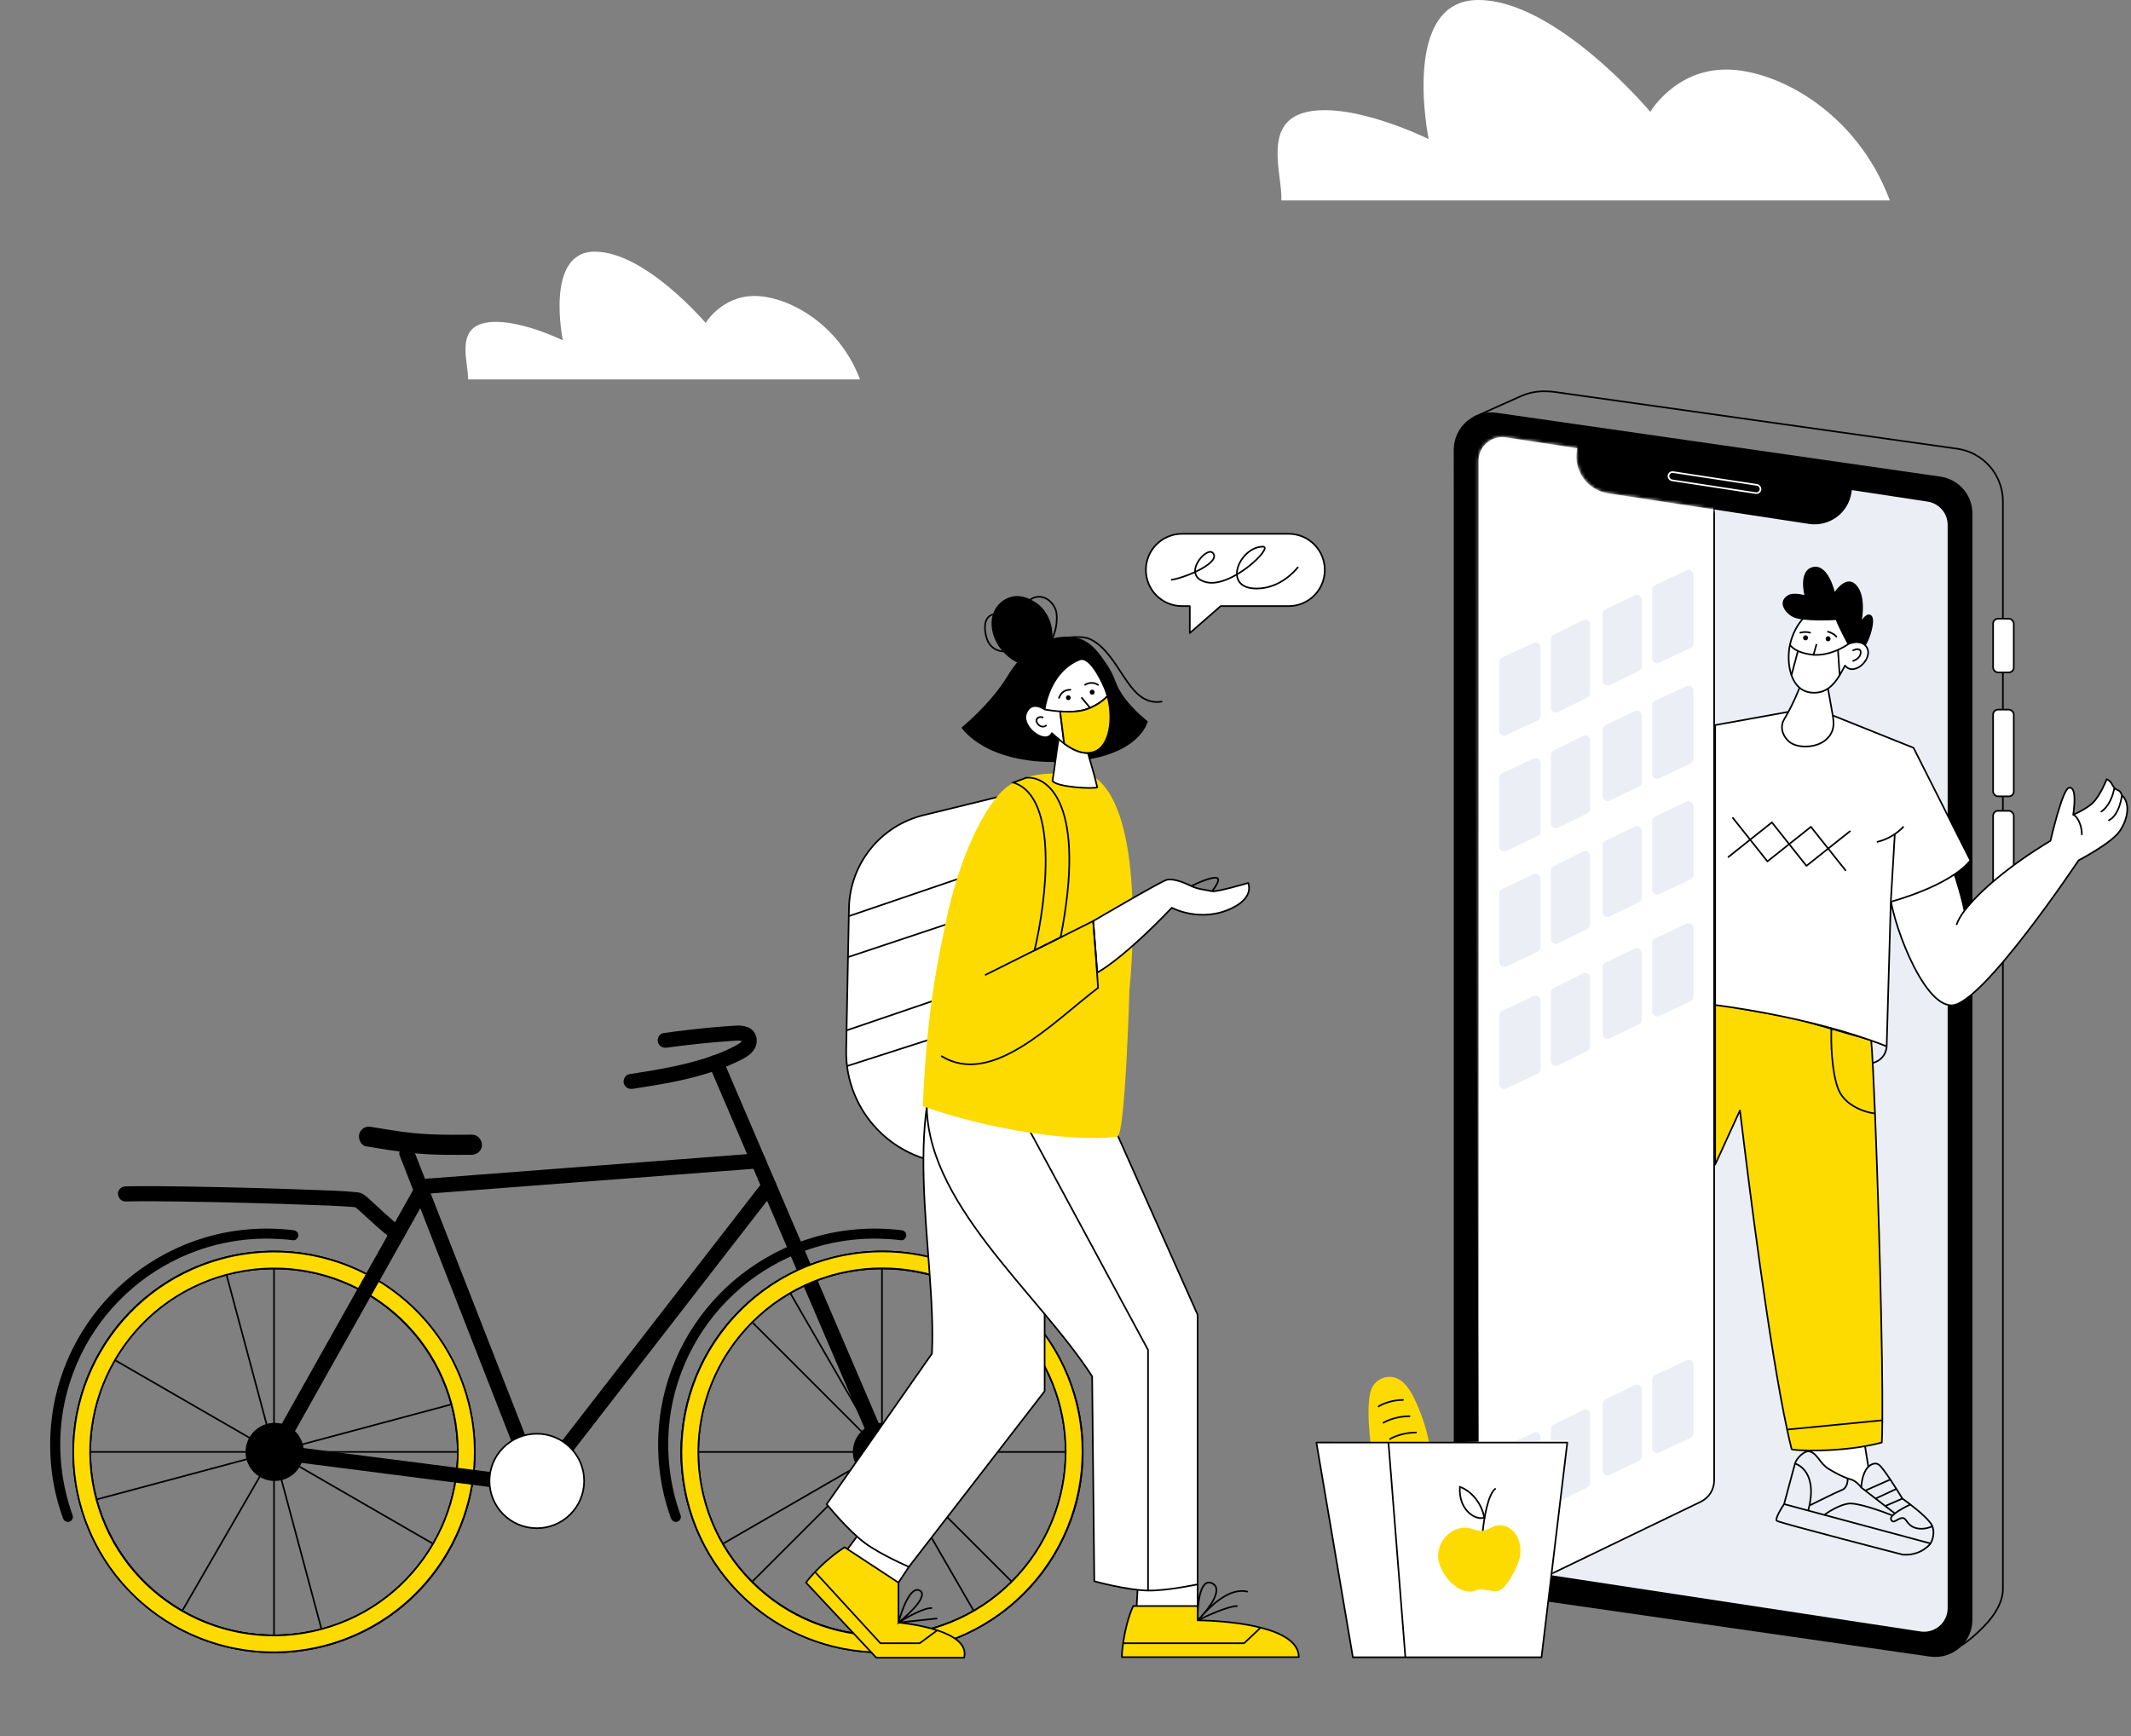 <svg width="654" height="533" viewBox="0 0 654 533" fill="none" xmlns="http://www.w3.org/2000/svg">
<rect x="0" y="0" width="654" height="533" fill="#808080" stroke="none"/>
<path d="M465.189 489.235L588.848 507.309C592.146 507.759 596.145 508.19 600.001 506.221C603.223 504.575 606.346 501.808 608.877 499.221C612.333 495.689 614.686 491.597 614.686 487.81V153.88C614.686 145.722 608.647 138.823 600.55 137.719L480.001 120.72C476.577 120.254 472.001 119.219 466.501 121.72L452.696 127.904C449.225 130.481 446.812 133.984 446.501 137.719L447.433 464.91C447.433 473.068 457.092 488.131 465.189 489.235Z" stroke="black" stroke-width="0.5" stroke-linecap="round" stroke-linejoin="round"/>
<path d="M575.986 259.309C579.119 258.576 582.004 256.909 584.207 254.572C584.889 253.844 583.798 252.75 583.11 253.478C581.078 255.635 578.462 257.136 575.572 257.818C574.6 258.045 575.013 259.536 575.986 259.309Z" fill="black"/>
<path d="M446.164 138.017C446.164 131.05 452.338 125.701 459.234 126.693L595.525 146.306C601.156 147.116 605.336 151.94 605.336 157.629V497.172C605.336 504.139 599.162 509.488 592.266 508.496L455.975 488.883C450.344 488.073 446.164 483.248 446.164 477.56V138.017Z" fill="black"/>
<path fill-rule="evenodd" clip-rule="evenodd" d="M462.114 134.256C457.728 133.588 453.777 136.983 453.777 141.419V473.911C453.777 477.492 456.392 480.535 459.932 481.074L589.393 500.792C593.779 501.46 597.73 498.066 597.73 493.63V161.137C597.73 157.557 595.115 154.513 591.575 153.974L568.323 150.433L568.202 151.233C567.249 157.479 561.414 161.771 555.168 160.819L493.519 151.421C487.273 150.469 482.981 144.634 483.933 138.387L484.054 137.598L462.114 134.256Z" fill="#EBEFF5"/>
<mask id="mask0" style="mask-type:alpha" maskUnits="userSpaceOnUse" x="453" y="134" width="145" height="367">
<path fill-rule="evenodd" clip-rule="evenodd" d="M462.114 134.256C457.728 133.588 453.777 136.983 453.777 141.419V473.911C453.777 477.492 456.392 480.535 459.932 481.074L589.393 500.792C593.779 501.46 597.73 498.066 597.73 493.63V161.137C597.73 157.557 595.115 154.513 591.575 153.974L568.323 150.433L568.202 151.233C567.249 157.479 561.414 161.771 555.168 160.819L493.519 151.421C487.273 150.469 482.981 144.634 483.933 138.387L484.054 137.598L462.114 134.256Z" fill="#EBEFF5"/>
</mask>
<g mask="url(#mask0)">
<path d="M526.07 115.999C526.07 110.835 520.821 107.328 516.05 109.306L456.623 133.94C453.906 135.067 452.139 137.725 452.152 140.667L453.724 482.403C453.749 487.73 459.322 491.211 464.119 488.895L521.974 460.968C524.479 459.759 526.07 457.223 526.07 454.443V115.999Z" fill="white" stroke="black" stroke-width="0.5"/>
</g>
<rect x="512.243" y="144.732" width="28.569" height="2.537" rx="1.268" transform="rotate(8.67 512.243 144.732)" stroke="white" stroke-width="0.5"/>
<path d="M603.647 264.023C596.698 269.477 588.792 273.822 580.189 276.005C579.222 276.247 579.63 277.744 580.602 277.496C589.48 275.246 597.582 270.741 604.748 265.117C605.529 264.503 604.423 263.414 603.647 264.023Z" fill="black"/>
<path d="M600.053 267.96C600.819 272.202 601.584 276.443 602.349 280.69C602.525 281.671 604.019 281.253 603.843 280.277C603.078 276.036 602.313 271.794 601.548 267.547C601.377 266.567 599.878 266.985 600.053 267.96Z" fill="black"/>
<path d="M570.5 432.221L574.5 457.221L555 456.721V438.221L570.5 432.221Z" fill="white" stroke="black" stroke-width="0.5"/>
<path d="M593.031 468.476C594.06 471.205 592.486 473.78 592.486 473.78C592.486 473.78 589.679 477.659 583.923 477.201C583.923 477.201 545.824 467.391 545.275 466.808C544.726 466.224 546.552 463.154 547.533 461.691L550.882 449.237C551.292 447.712 553.757 445.104 555.402 445.546C557.869 446.21 558.413 449.217 561.297 450.947C563.39 452.203 565.316 453.192 566.998 453.793C567.372 453.927 567.733 454.041 568.082 454.135C569.774 454.59 571.236 456.618 571.236 456.618C571.236 456.618 571.233 453.347 572.74 451.026C573.585 449.724 575.326 448.64 576.644 449.623C577.366 450.162 578.76 452.093 580.13 454.146C580.784 455.126 581.432 456.133 582 457.031C583.064 458.713 583.845 460.009 583.845 460.009C583.845 460.009 584.898 460.75 586.295 461.825C588.786 463.743 592.371 466.727 593.031 468.476Z" fill="#EBEFF5"/>
<path d="M547.533 461.691C547.533 461.691 549.789 453.303 550.882 449.237M547.533 461.691C546.552 463.154 544.726 466.224 545.275 466.808C545.824 467.391 583.923 477.201 583.923 477.201C589.679 477.659 592.486 473.78 592.486 473.78M547.533 461.691C547.533 461.691 552.043 462.904 554.933 463.681M592.486 473.78C592.486 473.78 594.06 471.205 593.031 468.476M592.486 473.78C592.486 473.78 574.219 468.868 559.867 465.008M593.031 468.476C592.117 468.957 589.756 469.721 587.618 468.928C584.945 467.937 585.217 465.829 583.711 465.969C582.204 466.109 581.108 467.995 580.354 466.429C580.187 466.084 580.395 465.655 580.83 465.195M593.031 468.476C592.371 466.727 588.786 463.743 586.295 461.825M583.845 460.009C583.845 460.009 584.898 460.75 586.295 461.825M583.845 460.009C583.845 460.009 583.064 458.713 582 457.031M583.845 460.009L578.575 462.283M571.236 456.618C571.236 456.618 571.233 453.347 572.74 451.026C573.585 449.724 575.326 448.64 576.644 449.623C577.366 450.162 578.76 452.093 580.13 454.146M571.236 456.618C571.236 456.618 569.774 454.59 568.082 454.135C567.733 454.041 567.372 453.927 566.998 453.793M571.236 456.618L572.452 457.557M550.882 449.237C551.292 447.712 553.757 445.104 555.402 445.546C557.869 446.21 558.413 449.217 561.297 450.947C563.39 452.203 565.316 453.192 566.998 453.793M550.882 449.237C550.882 449.237 557.665 451.061 555.304 462.146M554.933 463.681C556.497 464.102 558.154 464.548 559.867 465.008M554.933 463.681C555.076 463.151 555.199 462.639 555.304 462.146M586.295 461.825C584.953 462.434 582.858 463.523 581.533 464.566M580.83 465.195C577.427 463.825 569.95 461.178 567.264 461.546C564.579 461.914 561.214 464.008 559.867 465.008M580.83 465.195C581.024 464.99 581.262 464.779 581.533 464.566M581.533 464.566L578.575 462.283M572.452 457.557L580.13 454.146M572.452 457.557L575.617 459.999M580.13 454.146C580.784 455.126 581.432 456.133 582 457.031M582 457.031L575.617 459.999M575.617 459.999L578.575 462.283M566.998 453.793C567.177 454.585 566.8 456.715 565.475 457.272C562.492 458.525 558.468 460.634 555.304 462.146" stroke="black" stroke-width="0.5" stroke-linecap="round" stroke-linejoin="round"/>
<path d="M526.383 357.478L526.382 308.186L549.845 312.308L562.053 315.795L574.26 319.283C574.582 322.773 575 331.052 575.435 341.796C576.586 370.299 577.847 416.153 577.687 435.967C577.664 438.829 577.611 441.147 577.524 442.792C565.065 446.113 549.949 445.253 549.845 444.845C549.389 443.022 548.926 441.004 548.459 438.821C542.935 413.022 536.795 364.161 533.992 340.844L526.383 357.478Z" fill="#FEDB00"/>
<path d="M562.053 315.795L549.845 312.308L526.382 308.186L526.383 357.478L533.992 340.844C536.795 364.161 542.935 413.022 548.459 438.821M562.053 315.795L574.26 319.283C574.582 322.773 575 331.052 575.435 341.796M562.053 315.795C561.895 319.706 562.085 328.859 564.115 334.186C566.144 339.513 572.507 341.478 575.435 341.796M575.435 341.796C576.586 370.299 577.847 416.153 577.687 435.967M548.459 438.821C548.926 441.004 549.389 443.022 549.845 444.845C549.949 445.253 565.065 446.113 577.524 442.792C577.611 441.147 577.664 438.829 577.687 435.967M548.459 438.821L577.687 435.967" stroke="black" stroke-width="0.5" stroke-linecap="round" stroke-linejoin="round"/>
<rect x="611.678" y="189.916" width="6.342" height="16.488" rx="1.525" fill="white" stroke="black" stroke-width="0.5" stroke-linecap="round" stroke-linejoin="round"/>
<rect x="611.678" y="217.82" width="6.342" height="26.634" rx="1.525" fill="white" stroke="black" stroke-width="0.5" stroke-linecap="round" stroke-linejoin="round"/>
<rect x="611.678" y="248.889" width="6.342" height="26.634" rx="1.525" fill="white" stroke="black" stroke-width="0.5" stroke-linecap="round" stroke-linejoin="round"/>
<path d="M634.932 241.818C636.917 241.407 636.925 245.473 636.261 250.124C636.261 250.124 640.274 248.373 642.241 246.469C644.623 244.164 646.56 239.16 646.56 239.16C648.241 240.121 647.897 240.629 648.886 241.818C649.782 242.896 650.547 242.12 651.211 244.144C653.869 246.469 653.105 251.352 650.547 255.107C647.989 258.863 637.922 264.078 637.922 264.078C637.922 264.078 608.264 308.597 598.961 308.597C589.659 308.597 580 280.823 580 273.721L598.961 265.739C598.961 265.739 601.64 273.346 602.902 279.535C607.256 273.837 616.446 265.807 629.284 258.098C629.284 258.098 632.946 242.229 634.932 241.818Z" fill="white"/>
<path d="M636.261 250.124C636.925 245.473 636.917 241.407 634.932 241.818C632.946 242.229 629.284 258.098 629.284 258.098C616.446 265.807 607.256 273.837 602.902 279.535M636.261 250.124C636.261 250.124 640.274 248.373 642.241 246.469C644.623 244.164 646.56 239.16 646.56 239.16C648.241 240.121 647.897 240.629 648.886 241.818M636.261 250.124C637.368 250.345 638.919 253.114 638.919 256.104M648.886 241.818C648.886 241.818 648.221 246.802 644.899 249.127M648.886 241.818C649.782 242.896 650.547 242.12 651.211 244.144M651.211 244.144C653.869 246.469 653.105 251.352 650.547 255.107C647.989 258.863 637.922 264.078 637.922 264.078C637.922 264.078 608.264 308.597 598.961 308.597C589.659 308.597 580 280.823 580 273.721L598.961 265.739C598.961 265.739 601.64 273.346 602.902 279.535M651.211 244.144C651.211 244.144 650.547 250.124 647.224 251.785M602.902 279.535C601.68 281.133 600.934 282.548 600.5 283.721" stroke="black" stroke-width="0.5" stroke-linecap="round" stroke-linejoin="round"/>
<path d="M575.778 258.559C578.777 257.868 581.559 256.268 583.658 254.023L575.778 258.559Z" fill="white"/>
<path d="M526.382 222.575L549.211 218.453C549.211 218.453 544.455 226.063 552.382 227.648C561.748 229.522 561.846 219.356 561.846 219.356L587.26 229.551L604.7 264.112C598.358 272.039 580.285 276.795 580.285 276.795L579.016 321.186C555.87 311.99 526.382 308.503 526.382 308.503V222.575Z" fill="white"/>
<path d="M579.016 321.186C555.87 311.99 526.382 308.503 526.382 308.503V222.575L549.211 218.453C549.211 218.453 544.455 226.063 552.382 227.648C561.748 229.522 561.846 219.356 561.846 219.356L587.26 229.551L604.7 264.112C598.358 272.039 580.285 276.795 580.285 276.795M579.016 321.186L580.285 276.795M579.016 321.186C579.016 321.186 579.016 324.991 574.894 326.259M580.285 276.795L581.5 256.221" stroke="black" stroke-width="0.5" stroke-linecap="round" stroke-linejoin="round"/>
<path d="M576 258.458C579.133 257.725 582.018 256.058 584.221 253.721" stroke="black" stroke-width="0.5"/>
<path d="M560.655 210.498C560.438 210.312 560.128 210.297 559.843 210.286C558.07 210.235 556.291 210.188 554.508 210.137C552.532 210.08 552.563 210.405 551.84 212.18C550.599 215.23 549.125 218.181 547.445 221.009C547.008 221.716 546 224.343 548.567 227.175C549.885 228.631 551.979 229.131 553.944 229.147C555.748 229.157 557.584 228.806 559.156 227.918C560.728 227.031 562.015 225.565 562.48 223.827C562.92 222.186 562.625 220.452 562.325 218.78C561.881 216.277 561.431 213.775 560.986 211.272C560.934 210.988 560.872 210.684 560.655 210.498Z" fill="white" stroke="black" stroke-width="0.5"/>
<path d="M549.347 197.856C550.073 194.581 551.681 191.459 554.041 189.145C556.957 186.287 562.153 184.754 565.4 188.01C567.794 190.41 568.296 194.61 567.215 197.711C568.808 196.999 570.834 196.741 572.174 197.856C576.057 201.105 569.259 208.143 566.233 204.295C565.702 205.294 565.166 206.307 564.584 207.267C562.713 210.351 560.363 212.882 556.156 212.619C552.794 212.405 550.809 210.145 549.796 207.267C548.739 204.262 548.743 200.583 549.347 197.856Z" fill="white"/>
<path d="M567.215 197.711C568.296 194.61 567.794 190.41 565.4 188.01C562.153 184.754 556.957 186.287 554.041 189.145C551.681 191.459 550.073 194.581 549.347 197.856M567.215 197.711C568.808 196.999 570.834 196.741 572.174 197.856C576.057 201.105 569.259 208.143 566.233 204.295C565.702 205.294 565.166 206.307 564.584 207.267M567.215 197.711C566.536 198.207 565.433 198.871 564.076 199.475M568.727 199.625C569.503 199.245 571.053 198.844 571.053 200.29C571.053 201.736 569.503 202.617 568.727 202.876M549.347 197.856C549.563 198.331 550.297 199.13 551.784 199.817M549.347 197.856C548.743 200.583 548.739 204.262 549.796 207.267M564.076 199.475C561.866 200.46 558.982 201.284 556.156 200.954C554.265 200.734 552.836 200.303 551.784 199.817M564.076 199.475L564.584 207.267M564.584 207.267C562.713 210.351 560.363 212.882 556.156 212.619C552.794 212.405 550.809 210.145 549.796 207.267M551.784 199.817L549.796 207.267" stroke="black" stroke-width="0.5" stroke-linecap="round" stroke-linejoin="round"/>
<path d="M557.5 197.721L556.5 201.221" stroke="black" stroke-width="0.5"/>
<path d="M561.041 196.851C562.039 196.851 562.039 195.303 561.041 195.303C560.043 195.303 560.043 196.851 561.041 196.851Z" fill="black"/>
<path d="M554.114 196.558C555.112 196.558 555.112 195.01 554.114 195.01C553.116 195.01 553.116 196.558 554.114 196.558Z" fill="black"/>
<path d="M548.793 182.679C545.521 184.567 547.504 187.869 550.122 189.324C553.111 190.985 563.411 190.321 563.411 190.321C564.408 192.978 567.001 197.721 567.001 197.721L568.097 197.408C569.611 196.975 571.241 197.276 572.501 198.221C573.941 196.117 575.704 190.321 574.375 188.992C573.046 187.663 571.385 190.32 571.385 190.32C571.385 190.32 573.046 182.015 569.059 179.025C566.199 176.879 563.079 181.682 563.079 181.682C563.079 181.682 561.086 173.044 556.434 174.041C551.783 175.038 553.776 182.679 553.776 182.679C553.776 182.679 550.479 181.707 548.793 182.679Z" fill="black"/>
<path d="M460.112 311.676C460.112 311.084 460.454 310.546 460.989 310.295L470.621 305.769C471.633 305.294 472.795 306.032 472.795 307.15V328.211C472.795 328.802 472.454 329.34 471.919 329.592L462.286 334.117C461.275 334.592 460.112 333.854 460.112 332.736V311.676Z" fill="#EBEFF5"/>
<path d="M475.967 304.627C475.967 304.047 476.296 303.517 476.816 303.26L485.814 298.81C486.828 298.308 488.016 299.046 488.016 300.177V321.205C488.016 321.785 487.687 322.315 487.167 322.572L478.168 327.022C477.155 327.524 475.967 326.786 475.967 325.655V304.627Z" fill="#EBEFF5"/>
<path d="M491.82 296.886C491.82 296.3 492.155 295.767 492.683 295.512L501.681 291.168C502.693 290.679 503.869 291.417 503.869 292.542V313.004C503.869 313.589 503.534 314.123 503.007 314.377L494.009 318.722C492.996 319.211 491.82 318.473 491.82 317.348V296.886Z" fill="#EBEFF5"/>
<path d="M507.039 289.43C507.039 288.838 507.381 288.3 507.916 288.049L517.548 283.523C518.56 283.048 519.722 283.786 519.722 284.904V305.965C519.722 306.556 519.38 307.094 518.845 307.345L509.213 311.871C508.201 312.346 507.039 311.608 507.039 310.49V289.43Z" fill="#EBEFF5"/>
<path d="M460.112 445.693C460.112 445.102 460.454 444.564 460.989 444.313L470.621 439.787C471.633 439.312 472.795 440.05 472.795 441.168V462.228C472.795 462.82 472.454 463.358 471.919 463.609L462.286 468.135C461.275 468.61 460.112 467.872 460.112 466.754V445.693Z" fill="#EBEFF5"/>
<path d="M475.967 438.645C475.967 438.064 476.296 437.534 476.816 437.277L485.814 432.827C486.828 432.326 488.016 433.063 488.016 434.194V455.222C488.016 455.803 487.687 456.333 487.167 456.59L478.168 461.04C477.155 461.541 475.967 460.804 475.967 459.673V438.645Z" fill="#EBEFF5"/>
<path d="M491.82 430.905C491.82 430.32 492.155 429.786 492.683 429.532L501.681 425.187C502.693 424.698 503.869 425.436 503.869 426.561V447.023C503.869 447.609 503.534 448.142 503.007 448.397L494.009 452.741C492.996 453.23 491.82 452.492 491.82 451.367V430.905Z" fill="#EBEFF5"/>
<path d="M507.039 423.447C507.039 422.856 507.381 422.318 507.916 422.067L517.548 417.541C518.56 417.066 519.722 417.804 519.722 418.922V439.982C519.722 440.574 519.38 441.112 518.845 441.363L509.213 445.889C508.201 446.364 507.039 445.626 507.039 444.508V423.447Z" fill="#EBEFF5"/>
<path d="M460.112 274.256C460.112 273.665 460.454 273.127 460.989 272.875L470.621 268.35C471.633 267.874 472.795 268.612 472.795 269.73V290.791C472.795 291.382 472.454 291.92 471.919 292.172L462.286 296.697C461.275 297.172 460.112 296.434 460.112 295.317V274.256Z" fill="#EBEFF5"/>
<path d="M475.967 267.207C475.967 266.627 476.296 266.097 476.816 265.84L485.814 261.39C486.828 260.888 488.016 261.626 488.016 262.757V283.785C488.016 284.365 487.687 284.895 487.167 285.152L478.168 289.602C477.155 290.104 475.967 289.366 475.967 288.235V267.207Z" fill="#EBEFF5"/>
<path d="M491.82 259.468C491.82 258.882 492.155 258.349 492.683 258.094L501.681 253.75C502.693 253.261 503.869 253.999 503.869 255.124V275.586C503.869 276.171 503.534 276.705 503.007 276.959L494.009 281.304C492.996 281.793 491.82 281.055 491.82 279.93V259.468Z" fill="#EBEFF5"/>
<path d="M507.039 252.01C507.039 251.418 507.381 250.88 507.916 250.629L517.548 246.103C518.56 245.628 519.722 246.366 519.722 247.484V268.545C519.722 269.136 519.38 269.674 518.845 269.926L509.213 274.451C508.201 274.926 507.039 274.188 507.039 273.07V252.01Z" fill="#EBEFF5"/>
<path d="M460.112 238.748C460.112 238.157 460.454 237.619 460.989 237.367L470.621 232.842C471.633 232.366 472.795 233.105 472.795 234.222V255.283C472.795 255.874 472.454 256.412 471.919 256.664L462.286 261.189C461.275 261.665 460.112 260.926 460.112 259.809V238.748Z" fill="#EBEFF5"/>
<path d="M475.967 231.699C475.967 231.119 476.296 230.589 476.816 230.332L485.814 225.882C486.828 225.38 488.016 226.118 488.016 227.249V248.277C488.016 248.857 487.687 249.387 487.167 249.644L478.168 254.095C477.155 254.596 475.967 253.858 475.967 252.727V231.699Z" fill="#EBEFF5"/>
<path d="M491.82 223.96C491.82 223.375 492.155 222.841 492.683 222.586L501.681 218.242C502.693 217.753 503.869 218.491 503.869 219.616V240.078C503.869 240.663 503.534 241.197 503.007 241.452L494.009 245.796C492.996 246.285 491.82 245.547 491.82 244.422V223.96Z" fill="#EBEFF5"/>
<path d="M507.039 216.502C507.039 215.911 507.381 215.373 507.916 215.121L517.548 210.596C518.56 210.12 519.722 210.859 519.722 211.976V233.037C519.722 233.628 519.38 234.166 518.845 234.418L509.213 238.943C508.201 239.419 507.039 238.68 507.039 237.563V216.502Z" fill="#EBEFF5"/>
<path d="M460.112 203.234C460.112 202.643 460.454 202.105 460.989 201.854L470.621 197.328C471.633 196.853 472.795 197.591 472.795 198.709V219.77C472.795 220.361 472.454 220.899 471.919 221.15L462.286 225.676C461.275 226.151 460.112 225.413 460.112 224.295V203.234Z" fill="#EBEFF5"/>
<path d="M475.967 196.186C475.967 195.605 476.296 195.075 476.816 194.818L485.814 190.368C486.828 189.867 488.016 190.604 488.016 191.735V212.764C488.016 213.344 487.687 213.874 487.167 214.131L478.168 218.581C477.155 219.082 475.967 218.345 475.967 217.214V196.186Z" fill="#EBEFF5"/>
<path d="M491.82 188.446C491.82 187.861 492.155 187.327 492.683 187.073L501.681 182.728C502.693 182.239 503.869 182.977 503.869 184.102V204.564C503.869 205.15 503.534 205.683 503.007 205.938L494.009 210.282C492.996 210.771 491.82 210.033 491.82 208.908V188.446Z" fill="#EBEFF5"/>
<path d="M507.039 180.988C507.039 180.397 507.381 179.859 507.916 179.608L517.548 175.082C518.56 174.607 519.722 175.345 519.722 176.463V197.523C519.722 198.115 519.38 198.653 518.845 198.904L509.213 203.43C508.201 203.905 507.039 203.167 507.039 202.049V180.988Z" fill="#EBEFF5"/>
<path d="M530.452 263.047L537.122 257.744L542.425 264.413L549.095 259.109L554.399 265.779L561.069 260.475L566.373 267.145" stroke="black" stroke-width="0.5" stroke-linecap="round" stroke-linejoin="round"/>
<path d="M567.738 255.169L561.068 260.473L555.764 253.804L549.094 259.107L543.79 252.438L537.121 257.741L531.817 251.072" stroke="black" stroke-width="0.5" stroke-linecap="round" stroke-linejoin="round"/>
<path d="M420.582 442.721C420.168 438.853 419.811 434.293 420.112 430.411C420.25 428.597 420.497 426.705 421.523 425.194C422.915 423.136 425.732 422.148 428.121 422.886C430.85 423.727 432.552 426.363 433.83 428.895C436.055 433.315 437.57 437.885 438.582 442.721" fill="#FEDB00"/>
<path d="M423.082 431.721C424.082 431.054 426.982 429.721 430.582 429.721" stroke="black" stroke-width="0.5" stroke-linecap="round"/>
<path d="M424.582 436.721C425.649 436.054 428.742 434.721 432.582 434.721" stroke="black" stroke-width="0.5" stroke-linecap="round"/>
<path d="M426.582 441.721C427.649 441.054 430.742 439.721 434.582 439.721" stroke="black" stroke-width="0.5" stroke-linecap="round"/>
<path d="M481.247 442.133C455.602 442.519 429.952 442.91 404.308 443.296L415.391 507.972C433.703 508.969 454.896 508.847 473.228 508.314L481.247 442.133Z" fill="white"/>
<path d="M481 442.8C481 442.8 445.5 442.8 426.118 442.8C418 442.798 404 442.799 404 442.799L415.201 508.72H431.305H473.085L481 442.8Z" fill="white"/>
<path d="M431.305 508.72H415.201L404 442.799C404 442.799 418 442.798 426.118 442.8M431.305 508.72H473.085L481 442.8C481 442.8 445.5 442.8 426.118 442.8M431.305 508.72C431.305 508.72 428.144 468.543 426.118 442.8" stroke="black" stroke-width="0.5" stroke-linecap="round" stroke-linejoin="round"/>
<path d="M455.031 470.292C455.365 466.486 456.631 458.477 459.031 456.889" stroke="black" stroke-width="0.5"/>
<path d="M448.031 456.393C450.031 457.054 454.331 459.867 455.531 465.824C453.198 466.817 447.531 463.839 448.031 456.393Z" stroke="black" stroke-width="0.5"/>
<path d="M444.652 470.763C442.737 472.337 441.449 474.743 441.346 477.251C441.153 481.857 445.811 487.748 450.03 488.467C452.784 488.937 452.458 487.788 454.62 487.895C457.832 488.052 459.381 489.45 461.612 487.152C463.423 485.284 466.132 480.199 466.502 477.637C466.847 475.217 466.453 472.601 464.967 470.651C463.857 469.198 462.14 468.235 460.289 468.181C458.153 468.118 456.845 469.766 454.842 469.912C453.583 470.005 452.394 469.409 451.165 469.125C448.743 468.568 446.428 469.306 444.652 470.763Z" fill="#FEDB00"/>
<path d="M452.725 432.076C452.498 430.331 452.33 428.576 452.212 426.815C452.187 426.419 451.891 426.082 451.472 426.082C451.092 426.082 450.707 426.419 450.732 426.815C450.845 428.576 451.018 430.326 451.245 432.076C451.294 432.467 451.551 432.81 451.985 432.81C452.35 432.81 452.779 432.472 452.725 432.076Z" fill="black"/>
<path d="M208.899 465.204C205.478 455.744 204.332 445.584 205.55 435.599C206.484 427.931 209.018 420.114 212.753 413.275C216.52 406.385 221.365 400.432 227.366 395.308C233.151 390.37 240.189 386.312 247.376 383.794C255.508 380.946 263.842 379.813 272.443 380.328C273.831 380.41 275.209 380.539 276.587 380.709C277.418 380.812 278.135 379.926 278.135 379.164C278.135 378.242 277.423 377.722 276.587 377.619C267.428 376.497 258.021 377.28 249.182 379.957C241.303 382.342 233.95 386.204 227.464 391.256C221.112 396.204 215.684 402.337 211.515 409.217C207.253 416.252 204.307 424.11 202.934 432.22C201.247 442.185 201.794 452.5 204.652 462.201C205.034 463.489 205.452 464.766 205.911 466.033C206.195 466.815 206.964 467.346 207.815 467.114C208.579 466.893 209.188 465.991 208.899 465.204Z" fill="black"/>
<path d="M22.314 465.204C18.893 455.744 17.747 445.584 18.965 435.599C19.899 427.931 22.433 420.114 26.168 413.275C29.935 406.385 34.78 400.432 40.781 395.308C46.566 390.37 53.604 386.312 60.791 383.794C68.924 380.946 77.257 379.813 85.858 380.328C87.246 380.41 88.624 380.539 90.002 380.709C90.833 380.812 91.55 379.926 91.55 379.164C91.55 378.242 90.838 377.722 90.002 377.619C80.843 376.497 71.436 377.28 62.597 379.957C54.718 382.342 47.365 386.204 40.879 391.256C34.527 396.204 29.099 402.337 24.93 409.217C20.668 416.252 17.722 424.11 16.349 432.22C14.662 442.185 15.209 452.5 18.067 462.201C18.449 463.489 18.867 464.766 19.326 466.033C19.61 466.815 20.379 467.346 21.23 467.114C21.994 466.893 22.603 465.991 22.314 465.204Z" fill="black"/>
<path d="M273.159 445.002C272.7 443.926 272.235 442.85 271.776 441.774C270.532 438.874 269.289 435.97 268.051 433.071C266.203 428.75 264.351 424.435 262.504 420.114C260.254 414.862 258.004 409.609 255.754 404.362C253.293 398.61 250.827 392.858 248.365 387.105C245.878 381.302 243.391 375.493 240.904 369.69C238.587 364.277 236.265 358.86 233.949 353.448C231.983 348.86 230.017 344.271 228.051 339.678C226.647 336.397 225.244 333.122 223.84 329.842C223.169 328.282 222.54 326.696 221.833 325.151C221.802 325.084 221.776 325.017 221.75 324.95C221.271 323.832 219.537 323.498 218.572 324.121C217.406 324.873 217.225 326.093 217.741 327.293C218.2 328.369 218.665 329.446 219.124 330.522C220.368 333.421 221.611 336.325 222.85 339.225C224.697 343.545 226.549 347.86 228.396 352.181C230.646 357.434 232.896 362.686 235.146 367.934C237.607 373.686 240.073 379.438 242.535 385.19C245.022 390.993 247.509 396.802 249.996 402.606C252.313 408.018 254.635 413.435 256.952 418.848C258.917 423.436 260.883 428.024 262.849 432.618C264.253 435.898 265.656 439.173 267.06 442.453C267.731 444.014 268.36 445.6 269.067 447.145C269.098 447.211 269.124 447.278 269.15 447.345C269.629 448.463 271.363 448.798 272.328 448.174C273.489 447.428 273.67 446.202 273.159 445.002Z" fill="black"/>
<path d="M166.985 455.378C166.629 454.472 166.273 453.561 165.917 452.654C164.952 450.183 163.982 447.711 163.017 445.234C161.588 441.578 160.159 437.921 158.729 434.26C156.985 429.795 155.241 425.336 153.497 420.871C151.588 415.984 149.674 411.097 147.764 406.21C145.835 401.277 143.905 396.344 141.98 391.41C140.19 386.827 138.399 382.244 136.603 377.666C135.076 373.763 133.554 369.859 132.027 365.956C130.938 363.17 129.849 360.389 128.76 357.603C128.239 356.275 127.728 354.946 127.202 353.623C127.181 353.566 127.156 353.509 127.135 353.453C126.696 352.325 125.556 351.419 124.276 351.836C123.183 352.191 122.181 353.479 122.656 354.689C123.012 355.595 123.368 356.506 123.724 357.413C124.689 359.885 125.659 362.356 126.624 364.833C128.053 368.49 129.483 372.146 130.912 375.807C132.656 380.272 134.4 384.731 136.144 389.196C138.053 394.083 139.968 398.97 141.877 403.857C143.807 408.79 145.737 413.724 147.661 418.657C149.452 423.24 151.242 427.823 153.038 432.401C154.565 436.304 156.087 440.208 157.615 444.111C158.703 446.897 159.792 449.678 160.881 452.464C161.402 453.792 161.913 455.121 162.439 456.444C162.46 456.501 162.486 456.558 162.506 456.614C162.945 457.742 164.085 458.648 165.365 458.231C166.459 457.876 167.46 456.589 166.985 455.378Z" fill="black"/>
<path d="M270.678 384.205C236.653 384.205 209.073 411.73 209.073 445.686C209.073 479.642 236.653 507.167 270.678 507.167C304.702 507.167 332.282 479.642 332.282 445.686C332.277 411.73 304.697 384.205 270.678 384.205ZM270.678 502.002C239.512 502.002 214.249 476.789 214.249 445.686C214.249 414.582 239.512 389.37 270.678 389.37C301.843 389.37 327.106 414.582 327.106 445.686C327.106 476.784 301.843 502.002 270.678 502.002Z" fill="white"/>
<path d="M270.678 502.002C239.512 502.002 214.249 476.789 214.249 445.686M270.678 502.002C301.844 502.002 327.106 476.784 327.106 445.686M270.678 502.002V389.37M214.249 445.686C214.249 414.582 239.512 389.37 270.678 389.37M214.249 445.686H327.106M270.678 389.37C301.844 389.37 327.106 414.582 327.106 445.686M270.678 384.205C236.653 384.205 209.073 411.73 209.073 445.686C209.073 479.642 236.653 507.167 270.678 507.167C304.702 507.167 332.282 479.642 332.282 445.686C332.277 411.73 304.697 384.205 270.678 384.205Z" stroke="black" stroke-width="0.5" stroke-linecap="round"/>
<path d="M239.938 392.44C210.472 409.452 200.349 447.079 217.327 476.486C234.306 505.893 271.953 515.94 301.419 498.928C330.885 481.916 341.007 444.289 324.029 414.882C307.047 385.477 269.399 375.43 239.938 392.44ZM298.836 494.455C271.846 510.038 237.361 500.835 221.809 473.899C206.258 446.962 215.53 412.496 242.52 396.913C269.511 381.33 303.995 390.533 319.547 417.47C335.096 444.402 325.827 478.872 298.836 494.455Z" fill="white"/>
<path d="M298.836 494.455C271.846 510.038 237.361 500.835 221.809 473.899M298.836 494.455C325.827 478.872 335.096 444.402 319.547 417.47M298.836 494.455L242.52 396.913M221.809 473.899C206.258 446.962 215.53 412.496 242.52 396.913M221.809 473.899L319.547 417.47M242.52 396.913C269.511 381.33 303.995 390.533 319.547 417.47M239.938 392.44C210.472 409.452 200.349 447.079 217.327 476.486C234.306 505.893 271.953 515.94 301.419 498.928C330.885 481.916 341.007 444.289 324.029 414.882C307.047 385.477 269.399 375.43 239.938 392.44Z" stroke="black" stroke-width="0.5" stroke-linecap="round"/>
<path d="M227.204 402.209C203.145 426.268 203.106 465.232 227.117 489.243C251.128 513.254 290.093 513.215 314.152 489.156C338.21 465.097 338.25 426.132 314.239 402.121C290.224 378.114 251.26 378.153 227.204 402.209ZM310.499 485.504C288.462 507.541 252.77 507.577 230.777 485.584C208.783 463.59 208.819 427.899 230.857 405.861C252.894 383.823 288.586 383.788 310.579 405.781C332.569 427.771 332.537 463.466 310.499 485.504Z" fill="#FEDB00"/>
<path d="M310.499 485.504C288.462 507.541 252.77 507.577 230.777 485.584M310.499 485.504C332.537 463.466 332.569 427.771 310.579 405.781M310.499 485.504L230.857 405.861M230.777 485.584C208.783 463.59 208.819 427.899 230.857 405.861M230.777 485.584L310.579 405.781M230.857 405.861C252.894 383.823 288.586 383.788 310.579 405.781M227.204 402.209C203.145 426.268 203.106 465.232 227.117 489.243C251.128 513.254 290.093 513.215 314.152 489.156C338.21 465.097 338.25 426.132 314.239 402.121C290.224 378.114 251.26 378.153 227.204 402.209Z" stroke="black" stroke-width="0.5" stroke-linecap="round"/>
<path d="M114.831 392.441C85.365 375.429 47.718 385.476 30.74 414.883C13.762 444.29 23.884 481.917 53.35 498.929C82.817 515.941 120.464 505.894 137.442 476.487C154.416 447.077 144.293 409.451 114.831 392.441ZM55.933 494.456C28.942 478.873 19.67 444.407 35.222 417.47C50.774 390.534 85.258 381.331 112.249 396.914C139.239 412.497 148.512 446.963 132.96 473.899C117.411 500.831 82.924 510.039 55.933 494.456Z" fill="white"/>
<path d="M55.933 494.456C28.942 478.873 19.67 444.407 35.222 417.47M55.933 494.456C82.924 510.039 117.411 500.831 132.96 473.899M55.933 494.456L112.249 396.914M35.222 417.47C50.774 390.534 85.258 381.331 112.249 396.914M35.222 417.47L132.96 473.899M112.249 396.914C139.239 412.497 148.512 446.963 132.96 473.899M114.831 392.441C85.365 375.429 47.718 385.476 30.74 414.883C13.762 444.29 23.884 481.917 53.35 498.929C82.817 515.941 120.464 505.894 137.442 476.487C154.416 447.077 144.293 409.451 114.831 392.441Z" stroke="black" stroke-width="0.5" stroke-linecap="round"/>
<path d="M84.09 384.201C50.065 384.201 22.485 411.726 22.485 445.682C22.485 479.638 50.065 507.163 84.09 507.163C118.114 507.163 145.694 479.638 145.694 445.682C145.689 411.726 118.109 384.201 84.09 384.201ZM84.09 501.998C52.924 501.998 27.661 476.786 27.661 445.682C27.661 414.579 52.924 389.366 84.09 389.366C115.256 389.366 140.519 414.579 140.519 445.682C140.519 476.78 115.256 501.998 84.09 501.998Z" fill="white"/>
<path d="M84.09 501.998C52.924 501.998 27.661 476.786 27.661 445.682M84.09 501.998C115.256 501.998 140.519 476.78 140.519 445.682M84.09 501.998V389.366M27.661 445.682C27.661 414.579 52.924 389.366 84.09 389.366M27.661 445.682H140.519M84.09 389.366C115.256 389.366 140.519 414.579 140.519 445.682M84.09 384.201C50.065 384.201 22.485 411.726 22.485 445.682C22.485 479.638 50.065 507.163 84.09 507.163C118.114 507.163 145.694 479.638 145.694 445.682C145.689 411.726 118.109 384.201 84.09 384.201Z" stroke="black" stroke-width="0.5" stroke-linecap="round"/>
<path d="M68.178 386.296C35.313 395.102 15.797 428.827 24.585 461.626C33.374 494.426 67.138 513.874 100.003 505.068C132.868 496.262 152.384 462.537 143.596 429.737C134.802 396.939 101.038 377.491 68.178 386.296ZM98.666 500.079C68.562 508.145 37.635 490.33 29.584 460.287C21.534 430.243 39.411 399.351 69.515 391.285C99.619 383.219 130.546 401.033 138.597 431.077C146.645 461.116 128.77 492.012 98.666 500.079Z" fill="#FEDB00"/>
<path d="M98.666 500.079C68.562 508.145 37.635 490.33 29.584 460.287M98.666 500.079C128.77 492.012 146.645 461.116 138.597 431.077M98.666 500.079L69.515 391.285M29.584 460.287C21.534 430.243 39.411 399.351 69.515 391.285M29.584 460.287L138.597 431.077M69.515 391.285C99.619 383.219 130.546 401.033 138.597 431.077M68.178 386.296C35.313 395.102 15.797 428.827 24.585 461.626C33.374 494.426 67.138 513.874 100.003 505.068C132.868 496.262 152.384 462.537 143.596 429.737C134.802 396.939 101.038 377.491 68.178 386.296Z" stroke="black" stroke-width="0.5" stroke-linecap="round"/>
<path d="M270.68 454.594C275.616 454.594 279.617 450.601 279.617 445.675C279.617 440.749 275.616 436.756 270.68 436.756C265.744 436.756 261.743 440.749 261.743 445.675C261.743 450.601 265.744 454.594 270.68 454.594Z" fill="black"/>
<path d="M204.781 321.576C205.328 321.499 205.875 321.421 206.427 321.349C206.701 321.313 206.499 321.339 206.443 321.349C206.613 321.329 206.778 321.303 206.948 321.282C207.242 321.241 207.542 321.205 207.836 321.169C208.976 321.025 210.116 320.886 211.257 320.752C213.543 320.489 215.829 320.247 218.114 320.041C220.447 319.825 222.779 319.645 225.116 319.485C225.565 319.454 226.009 319.418 226.458 319.413C226.639 319.413 226.819 319.413 227 319.423C227.087 319.428 227.18 319.439 227.268 319.444C227.557 319.449 226.835 319.341 227.263 319.449C227.34 319.47 227.722 319.511 227.758 319.583C227.727 319.521 227.258 319.413 227.655 319.547C227.691 319.557 227.985 319.701 227.691 319.547C227.459 319.423 227.64 319.49 227.707 319.573C227.779 319.66 227.825 319.81 227.732 319.593C227.686 319.49 227.619 319.398 227.578 319.284C227.758 319.727 227.634 319.078 227.614 319.315C227.603 319.408 227.609 319.511 227.609 319.598C227.609 319.526 227.712 319.248 227.609 319.459C227.578 319.521 227.438 319.907 227.562 319.64C227.681 319.392 227.526 319.681 227.505 319.712C227.299 320.062 227.691 319.583 227.387 319.876C227.289 319.969 227.191 320.067 227.093 320.16C226.948 320.294 226.891 320.304 227.082 320.18C226.267 320.721 225.4 321.164 224.523 321.596C223.594 322.055 222.65 322.487 221.695 322.894C222.015 322.76 221.386 323.023 221.293 323.059C221.081 323.146 220.865 323.229 220.653 323.316C220.153 323.512 219.652 323.703 219.146 323.888C215.204 325.33 211.133 326.406 207.031 327.282C202.413 328.27 197.743 329.007 193.078 329.738C191.876 329.928 191.102 331.489 191.458 332.591C191.881 333.899 193.027 334.414 194.317 334.208C203.3 332.802 212.377 331.37 220.921 328.162C223.12 327.338 225.287 326.406 227.387 325.35C229.595 324.233 231.835 322.765 232.191 320.108C232.382 318.677 231.979 317.276 230.932 316.246C230.013 315.335 228.785 314.995 227.536 314.845C226.52 314.722 225.498 314.83 224.482 314.902C223.248 314.99 222.02 315.082 220.787 315.18C215.024 315.654 209.275 316.313 203.548 317.121C202.34 317.291 201.577 318.888 201.928 319.974C202.356 321.282 203.491 321.761 204.781 321.576Z" fill="black"/>
<path d="M112.405 351.89C116.93 352.642 121.461 353.389 126.027 353.888C129.552 354.274 133.086 354.434 136.626 354.48C139.361 354.516 142.09 354.496 144.825 354.475C146.445 354.46 147.998 353.064 147.921 351.385C147.849 349.722 146.559 348.28 144.825 348.296C140.516 348.332 136.198 348.373 131.889 348.172C130.191 348.09 128.499 347.966 126.807 347.796C125.955 347.709 125.109 347.611 124.263 347.508C124.041 347.482 123.819 347.451 123.597 347.42C123.484 347.405 123.37 347.389 123.262 347.374C124.17 347.487 123.773 347.441 123.571 347.415C123.035 347.343 122.503 347.266 121.972 347.188C119.33 346.802 116.693 346.37 114.056 345.932C113.21 345.793 112.436 345.798 111.672 346.241C111.033 346.617 110.419 347.353 110.248 348.09C109.903 349.578 110.697 351.607 112.405 351.89Z" fill="black"/>
<path d="M38.53 368.797C44.035 368.689 49.546 368.745 55.052 368.817C62.018 368.91 68.978 369.054 75.944 369.24C82.492 369.41 89.04 369.61 95.583 369.863C99.747 370.022 103.921 370.156 108.075 370.475C108.338 370.496 108.596 370.517 108.859 370.542C109.174 370.573 109.933 370.759 108.839 370.527C108.921 370.542 109.086 370.599 109.169 370.584C109.184 370.584 109.2 370.599 109.21 370.599C109.066 370.615 108.57 370.259 108.911 370.486C109.123 370.63 109.762 371.15 109.138 370.609C112.074 373.148 114.845 375.883 117.827 378.37C118.777 379.163 119.752 379.93 120.753 380.661C121.739 381.377 123.385 380.857 123.932 379.832C124.571 378.627 124.148 377.427 123.101 376.66C122.9 376.511 122.693 376.361 122.492 376.207C122.146 375.944 122.435 376.166 122.502 376.217C122.373 376.114 122.244 376.016 122.115 375.913C121.671 375.558 121.233 375.198 120.805 374.832C119.927 374.091 119.071 373.328 118.219 372.561C116.723 371.207 115.263 369.806 113.756 368.462C112.786 367.597 111.708 366.479 110.412 366.119C109.948 365.99 109.453 365.97 108.973 365.918C105.299 365.547 101.584 365.465 97.894 365.316C91.543 365.058 85.186 364.857 78.829 364.682C71.765 364.487 64.696 364.327 57.627 364.219C51.801 364.131 45.975 364.059 40.15 364.136C39.608 364.141 39.061 364.152 38.519 364.162C37.307 364.188 36.141 365.213 36.197 366.479C36.264 367.715 37.229 368.822 38.53 368.797Z" fill="black"/>
<path d="M84.293 454.594C89.228 454.594 93.23 450.601 93.23 445.675C93.23 440.749 89.228 436.756 84.293 436.756C79.357 436.756 75.356 440.749 75.356 445.675C75.356 450.601 79.357 454.594 84.293 454.594Z" fill="black"/>
<path d="M232.693 354.017C229.53 354.259 226.372 354.501 223.209 354.743C215.583 355.325 207.951 355.912 200.325 356.494C190.897 357.215 181.47 357.936 172.048 358.657C163.493 359.311 154.938 359.965 146.383 360.624C141.367 361.01 136.352 361.391 131.336 361.778C130.944 361.808 130.557 361.834 130.165 361.865C129.2 361.953 128.457 362.37 127.962 363.183C127.265 364.337 126.641 365.537 125.98 366.711C122.709 372.535 119.438 378.359 116.166 384.183C111.589 392.335 107.013 400.482 102.431 408.634C98.184 416.198 93.932 423.758 89.686 431.323C87.327 435.52 84.969 439.722 82.611 443.919C82.503 444.114 82.394 444.31 82.286 444.501C81.879 445.227 81.863 446.112 82.286 446.838C82.74 447.611 83.447 447.879 84.293 447.987C88.158 448.481 92.028 448.981 95.893 449.475C104.51 450.582 113.127 451.684 121.744 452.791C130.779 453.95 139.814 455.109 148.854 456.267C153.978 456.926 159.102 457.58 164.231 458.24C165.031 458.343 165.748 458.322 166.403 457.617C166.568 457.436 166.708 457.22 166.857 457.029C167.807 455.804 168.756 454.583 169.706 453.358C173.612 448.316 177.523 443.275 181.429 438.233C186.935 431.132 192.44 424.026 197.946 416.919C203.751 409.432 209.556 401.939 215.361 394.452C220.175 388.236 224.994 382.026 229.808 375.81C232.311 372.581 234.814 369.353 237.316 366.129C237.424 365.985 237.538 365.846 237.646 365.702C238.415 364.713 238.611 363.389 237.646 362.426C236.847 361.628 235.133 361.433 234.365 362.426C233.73 363.245 233.095 364.064 232.461 364.883C230.732 367.113 229.003 369.342 227.275 371.572C224.716 374.873 222.161 378.169 219.602 381.47C216.48 385.497 213.364 389.518 210.242 393.545C206.826 397.953 203.405 402.361 199.989 406.77C196.542 411.219 193.09 415.668 189.644 420.117C186.439 424.247 183.24 428.377 180.036 432.512C177.316 436.019 174.597 439.526 171.878 443.038C169.922 445.561 167.967 448.085 166.011 450.608C165.087 451.797 164.097 452.961 163.23 454.197C163.194 454.249 163.147 454.3 163.111 454.352C163.658 454.125 164.205 453.899 164.752 453.672C162.079 453.327 159.401 452.987 156.728 452.642C150.309 451.818 143.885 450.994 137.466 450.17C129.752 449.182 122.043 448.193 114.329 447.204C107.616 446.344 100.908 445.484 94.195 444.624C90.955 444.207 87.689 443.635 84.427 443.373C84.381 443.368 84.34 443.362 84.293 443.357C84.964 444.521 85.63 445.68 86.301 446.844C87.823 444.135 89.34 441.426 90.862 438.723C94.515 432.224 98.163 425.725 101.816 419.221C106.218 411.384 110.619 403.546 115.021 395.713C118.824 388.942 122.632 382.165 126.434 375.393C127.694 373.153 128.947 370.918 130.206 368.678C130.8 367.622 131.45 366.582 131.992 365.496C132.018 365.449 132.043 365.403 132.069 365.362C131.398 365.743 130.733 366.129 130.062 366.51C133.473 366.247 136.883 365.99 140.294 365.727C148.483 365.099 156.672 364.476 164.855 363.848C174.706 363.096 184.556 362.339 194.401 361.587C202.956 360.933 211.516 360.279 220.072 359.62C224.22 359.301 228.374 359.028 232.523 358.667C232.579 358.662 232.636 358.657 232.693 358.652C233.9 358.559 235.072 357.653 235.015 356.334C234.963 355.16 233.988 353.919 232.693 354.017Z" fill="black"/>
<path d="M179.274 454.596C179.274 462.603 172.77 469.094 164.746 469.094C156.722 469.094 150.218 462.603 150.218 454.596C150.218 446.589 156.722 440.098 164.746 440.098C172.77 440.098 179.274 446.589 179.274 454.596Z" fill="white" stroke="black" stroke-width="0.5"/>
<path fill-rule="evenodd" clip-rule="evenodd" d="M395.484 163.861C401.61 163.861 406.575 168.827 406.575 174.952C406.575 181.078 401.61 186.043 395.484 186.043H374.624L365.147 194.322V186.043H362.763C356.638 186.043 351.672 181.078 351.672 174.952C351.672 168.827 356.638 163.861 362.763 163.861H395.484Z" fill="white"/>
<path d="M374.624 186.043L374.46 185.855C374.506 185.815 374.564 185.793 374.624 185.793V186.043ZM365.147 194.322L365.312 194.511C365.238 194.575 365.133 194.59 365.044 194.55C364.954 194.509 364.897 194.42 364.897 194.322H365.147ZM365.147 186.043V185.793C365.285 185.793 365.397 185.905 365.397 186.043H365.147ZM406.325 174.952C406.325 168.965 401.472 164.111 395.484 164.111V163.611C401.748 163.611 406.825 168.689 406.825 174.952H406.325ZM395.484 185.793C401.472 185.793 406.325 180.94 406.325 174.952H406.825C406.825 181.216 401.748 186.293 395.484 186.293V185.793ZM374.624 185.793H395.484V186.293H374.624V185.793ZM374.789 186.232L365.312 194.511L364.983 194.134L374.46 185.855L374.789 186.232ZM364.897 194.322V186.043H365.397V194.322H364.897ZM362.763 185.793H365.147V186.293H362.763V185.793ZM351.922 174.952C351.922 180.94 356.776 185.793 362.763 185.793V186.293C356.5 186.293 351.422 181.216 351.422 174.952H351.922ZM362.763 164.111C356.776 164.111 351.922 168.965 351.922 174.952H351.422C351.422 168.689 356.5 163.611 362.763 163.611V164.111ZM395.484 164.111H362.763V163.611H395.484V164.111Z" fill="black"/>
<path d="M359.576 177.962C363.959 177.309 375.191 172.514 372.111 169.637C370.144 167.801 362.403 176.737 370.144 178.696C377.886 180.655 391.035 167.801 387.594 167.801C380.466 167.801 374.818 180.655 385.628 180.655C392.878 180.655 397.507 175.146 398.285 174.167" stroke="black" stroke-width="0.5" stroke-linecap="round" stroke-linejoin="round"/>
<path d="M283.404 250.234L310 243.721L294 357.221C274.783 357.221 259.311 341.441 259.69 322.228L260.546 278.782C260.814 265.185 270.194 253.469 283.404 250.234Z" fill="white" stroke="black" stroke-width="0.5" stroke-linecap="round"/>
<path d="M260.5 281.221L303 266.721" stroke="black" stroke-width="0.5" stroke-linecap="round"/>
<path d="M260 316.221L302.5 301.721" stroke="black" stroke-width="0.5" stroke-linecap="round"/>
<path d="M260.5 293.721L302.5 279.721" stroke="black" stroke-width="0.5" stroke-linecap="round"/>
<path d="M260 327.221L302 313.721" stroke="black" stroke-width="0.5" stroke-linecap="round"/>
<path d="M273.436 489.317L279.573 479.97L263.569 470.841L256.709 480.129C256.709 480.129 267.39 486.271 273.436 489.317Z" fill="white" stroke="black" stroke-width="0.5"/>
<path d="M367.547 497.196V486.014L349.158 487.167L348.522 498.697C348.522 498.697 360.821 497.968 367.547 497.196Z" fill="white" stroke="black" stroke-width="0.5"/>
<path d="M320.598 345.233L320.598 427.038L278.938 480.956C278.938 480.956 270.262 477.217 265.451 473.648C260.202 469.756 253.707 461.729 253.707 461.729L286.011 415.503C287.563 384.987 274.931 338.351 294.387 313.722" fill="white"/>
<path d="M320.598 345.233L320.598 427.038L278.938 480.956C278.938 480.956 270.262 477.217 265.451 473.648C260.202 469.756 253.707 461.729 253.707 461.729L286.011 415.503C287.563 384.987 274.931 338.351 294.387 313.722" stroke="black" stroke-width="0.5" stroke-linecap="round" stroke-linejoin="round"/>
<path d="M367.55 497.381V492.989H347.775C346.217 496.355 345.191 500.835 344.677 504.403C344.431 506.106 344.302 507.602 344.287 508.67H398.599C398.599 503.959 393.192 501.214 386.891 499.614C378.093 497.381 367.55 497.381 367.55 497.381Z" fill="#FEDB00"/>
<path d="M367.55 497.381V492.989H347.775C346.217 496.355 345.191 500.835 344.677 504.403M367.55 497.381C367.55 497.381 378.093 497.381 386.891 499.614M367.55 497.381C367.444 492.852 368.184 484.237 371.989 486.013C375.529 487.665 371.292 493.444 368.216 496.697M367.55 497.381C367.763 497.169 367.986 496.94 368.216 496.697M367.55 497.381C370.509 495.917 377.062 492.989 379.599 492.989M386.891 499.614C393.192 501.214 398.599 503.959 398.599 508.67H344.287C344.302 507.602 344.431 506.106 344.677 504.403M386.891 499.614L381.818 504.403H344.677M368.216 496.697C371.693 492.713 377.379 487.281 382.769 488.549" stroke="black" stroke-width="0.5" stroke-linecap="round" stroke-linejoin="round"/>
<path d="M275.744 498.063L275.744 485.8L259.215 474.945C256.066 476.903 252.607 479.927 250.125 482.526C248.938 483.769 247.975 484.914 247.376 485.799L268.937 508.843L295.888 508.843C296.928 504.683 292.57 502.055 287.644 500.436C282.059 498.6 275.744 498.063 275.744 498.063Z" fill="#FEDB00"/>
<path d="M275.744 498.063L275.744 485.8L259.215 474.945C256.066 476.903 252.607 479.927 250.125 482.526M275.744 498.063C275.744 498.063 282.059 498.6 287.644 500.436M275.744 498.063C276.752 494.152 279.464 486.711 282.254 488.233C285.044 489.755 279.077 495.42 275.744 498.063ZM275.744 498.063C278.231 496.477 283.776 493.37 286.059 493.624M275.744 498.063L287.644 496.794M250.125 482.526C248.938 483.769 247.975 484.914 247.376 485.799L268.937 508.843L295.888 508.843C296.928 504.683 292.57 502.055 287.644 500.436M250.125 482.526L270.205 504.404L282.254 504.404L287.644 500.436" stroke="black" stroke-width="0.5"/>
<path d="M342.814 348.083L367.547 403.572V486.319C367.547 486.319 358.317 488.331 352.327 488.231C345.794 488.121 335.84 485.377 335.84 485.377L335.176 422.491C318.671 396.778 282.994 368.654 284.473 337.303" fill="white"/>
<path d="M352.327 488.231C358.317 488.331 367.547 486.319 367.547 486.319V403.572L342.814 348.083L313.644 342.693M352.327 488.231C345.794 488.121 335.84 485.377 335.84 485.377L335.176 422.491C318.671 396.778 282.994 368.654 284.473 337.303L313.644 342.693M352.327 488.231V414.352L313.644 342.693" stroke="black" stroke-width="0.5" stroke-linecap="round" stroke-linejoin="round"/>
<path d="M342.847 348.922C328.231 350.661 302.865 346.539 283.206 339.564C284.475 308.49 288.262 293.074 290.182 283.441C293.942 264.58 302.063 246.484 309.435 241.264C316.807 236.044 327.713 237.163 336.161 238.734C352.464 250.671 346.624 303.734 346.624 303.734C346.624 303.734 345.344 349.06 342.847 348.922Z" fill="#FEDB00"/>
<path d="M336.761 298.562C346.107 293.126 359.62 278.646 359.62 278.646C359.62 278.646 368.621 283.497 378.328 278.646C382.134 276.743 384.087 274.015 383.084 271.034C383.084 271.034 373.392 273.88 371.986 273.573C369.807 273.097 367.775 273.012 365.621 271.987C363.608 271.027 360.201 269.533 358.035 270.085C356.303 270.528 335.5 282.721 335.5 282.721L336.761 298.562Z" fill="white"/>
<path d="M365.621 271.987C363.608 271.027 360.201 269.533 358.035 270.085C356.303 270.528 335.5 282.721 335.5 282.721L336.761 298.562C346.107 293.126 359.62 278.646 359.62 278.646C359.62 278.646 368.621 283.497 378.328 278.646C382.134 276.743 384.087 274.015 383.084 271.034C383.084 271.034 373.392 273.88 371.986 273.573M365.621 271.987C367.689 270.931 371.733 269.197 373.254 269.451C374.776 269.704 373.149 272.014 371.986 273.573M365.621 271.987C367.775 273.012 369.807 273.097 371.986 273.573" stroke="black" stroke-width="0.5" stroke-linecap="round" stroke-linejoin="round"/>
<path d="M315 238.719L311 240.22C325 244.619 321.167 276.219 317.5 291.72L325.5 287.719C333.5 246.919 321.667 238.219 315 238.719Z" stroke="black" stroke-width="0.5"/>
<path d="M302.5 299.221L335.5 282.721C336 288.721 336.5 295.721 337 303.221C323.167 313.721 304.5 333.721 289 324.221" stroke="black" stroke-width="0.5" stroke-linecap="round"/>
<path d="M328.046 233.775C349.876 232.421 352.255 221.424 352.255 221.424C352.255 221.424 348.341 218.41 345.455 214.643C341.685 209.733 342.894 208.551 339.37 203.464C337.53 200.804 335.571 198.047 332.679 196.584C328.46 194.452 321.971 195.496 317.999 198.056C314.027 200.617 311.416 203.897 308.944 207.921C303.807 216.278 295.078 223.344 295.078 223.344C295.078 223.344 302.593 235.351 328.046 233.775Z" fill="black"/>
<path d="M336.755 241.672C335.499 242.22 324.499 241.672 322.999 239.72C323.67 235.785 324.298 230.149 324.999 226.219C325.241 224.875 325.81 225.662 327.394 225.667C328.677 225.667 331.591 226.819 332.499 227.72C332.973 228.188 333.21 228.838 333.437 229.463C334.499 233.72 335.499 236.22 336.755 241.672Z" fill="white" stroke="black" stroke-width="0.5" stroke-linejoin="round"/>
<path d="M324.5 196.256C327.184 195.601 332.17 195.025 334.686 196.257C337.01 197.389 338.851 199.251 340.44 201.25C342.088 203.318 343.475 205.584 344.945 207.775C346.282 209.765 347.699 211.818 349.549 213.37C351.543 215.039 353.901 215.832 356.492 215.359" stroke="black" stroke-width="0.5" stroke-linecap="round"/>
<path d="M317.881 185.849C316.159 184.652 314.175 183.667 312.073 183.692C310.025 183.716 308.037 184.751 306.754 186.341C305.471 187.932 304.884 190.045 305.051 192.079C305.16 193.428 305.579 194.738 306.093 195.994C308.071 200.864 315.251 206.429 320.052 201.317C324.02 197.092 322.219 188.858 317.881 185.849Z" fill="black"/>
<path d="M318.251 185.212C316.326 183.877 313.997 182.769 311.594 182.981C309.329 183.183 307.276 184.39 305.934 186.207C303.146 189.984 304.256 195.322 306.886 198.878C309.018 201.759 312.581 204.507 316.38 204.044C320.392 203.556 322.711 199.681 322.968 195.948C323.239 191.974 321.567 187.556 318.251 185.212C317.471 184.66 316.731 185.941 317.505 186.488C319.968 188.231 321.295 191.452 321.488 194.382C321.69 197.43 320.575 200.986 317.505 202.246C314.441 203.507 311.13 201.404 309.092 199.232C306.575 196.549 304.927 192.377 306.225 188.773C306.99 186.645 308.811 185.005 311.036 184.542C313.365 184.055 315.645 185.197 317.505 186.488C318.29 187.034 319.03 185.754 318.251 185.212Z" fill="black"/>
<path d="M318.999 200.221C324.499 197.221 324.8 189.468 323.999 187.221C322.514 183.054 316.999 180.72 313.499 187.221" stroke="black" stroke-width="0.5"/>
<path d="M307.5 188.72C305.333 188.053 301.3 188.32 302.5 194.72C303.7 201.12 309.667 200.387 312.5 199.221" stroke="black" stroke-width="0.5"/>
<path d="M339.03 211.218C337.258 207.025 333.992 201.402 331.351 202.447C321.866 206.204 320.597 217.767 320.597 217.767C320.597 217.767 316.5 214.721 314.89 219.035C313.346 223.171 320.914 228.864 322.817 225.059C322.817 225.059 324.878 226.934 326.588 228.23C328.964 230.031 332.498 231.938 335.817 230.767C340.622 229.071 341.806 220.528 339.874 213.645C339.638 212.806 339.357 211.992 339.03 211.218Z" fill="white"/>
<path d="M320.597 217.767C320.597 217.767 316.5 214.721 314.89 219.035C313.346 223.171 320.914 228.864 322.817 225.059C322.817 225.059 324.878 226.934 326.588 228.23M320.597 217.767C320.597 217.767 321.866 206.204 331.351 202.447C333.992 201.402 337.258 207.025 339.03 211.218C339.357 211.992 339.638 212.806 339.874 213.645M320.597 217.767C320.597 217.767 322.681 218.184 325.353 218.376M339.874 213.645C341.806 220.528 340.622 229.071 335.817 230.767C332.498 231.938 328.964 230.031 326.588 228.23M339.874 213.645C339.874 213.645 337.719 216.287 333.28 217.767C330.963 218.539 327.893 218.559 325.353 218.376M325.353 218.376L326.588 228.23" stroke="black" stroke-width="0.5" stroke-linecap="round" stroke-linejoin="round"/>
<path d="M339.874 213.645C341.806 220.528 340.622 229.071 335.817 230.767C332.498 231.938 328.964 230.031 326.588 228.23L325.354 218.376C327.893 218.559 330.963 218.539 333.28 217.766C337.719 216.287 339.874 213.645 339.874 213.645Z" fill="#FEDB00" stroke="black" stroke-width="0.5" stroke-linecap="round" stroke-linejoin="round"/>
<path d="M327.863 214.909C328.815 214.909 328.815 213.432 327.863 213.432C326.91 213.432 326.905 214.909 327.863 214.909Z" fill="black"/>
<path d="M332 214.221L334.5 217.221" stroke="black" stroke-width="0.5" stroke-linecap="round"/>
<path d="M325 214.221C325.333 213.387 326.1 211.721 328.5 211.721" stroke="black" stroke-width="0.5" stroke-linecap="round"/>
<path d="M333 210.22C333.705 209.665 335.5 209.221 337 210.221" stroke="black" stroke-width="0.5" stroke-linecap="round"/>
<path d="M335.925 212.5C335.925 212.48 335.925 212.46 335.925 212.44C335.93 212.337 335.906 212.244 335.861 212.155C335.832 212.061 335.782 211.982 335.708 211.918C335.639 211.845 335.56 211.795 335.471 211.766C335.383 211.721 335.289 211.697 335.185 211.702C335.121 211.712 335.052 211.721 334.988 211.726C334.864 211.761 334.756 211.825 334.662 211.918C334.623 211.968 334.583 212.017 334.549 212.066C334.479 212.179 334.45 212.308 334.45 212.44C334.45 212.46 334.45 212.48 334.45 212.5C334.445 212.603 334.47 212.697 334.514 212.785C334.544 212.879 334.593 212.958 334.667 213.022C334.736 213.095 334.815 213.145 334.904 213.174C334.993 213.219 335.086 213.243 335.19 213.238C335.254 213.228 335.323 213.219 335.387 213.214C335.511 213.179 335.619 213.115 335.713 213.022C335.753 212.972 335.792 212.923 335.827 212.874C335.891 212.756 335.925 212.633 335.925 212.5Z" fill="black"/>
<path d="M320 220.22C319 219.721 317.299 220.62 318.5 222.22C319.25 223.22 320.5 223.22 321 222.72" stroke="black" stroke-width="0.5" stroke-linecap="round"/>
<path d="M393.247 61.528H579.992C569.852 34.322 545.347 21.347 529.715 21.347C514.082 21.347 506.477 34.322 506.477 34.322C506.477 34.322 477.663 0 453.665 0C429.667 0 438.455 42.693 438.455 42.693C438.455 42.693 415.471 31.308 401.275 34.322C387.079 37.336 393.669 53.715 393.247 61.528Z" fill="white"/>
<path d="M552.5 194.221C553 194.054 554.3 193.821 555.5 194.221" stroke="black" stroke-width="0.5" stroke-linecap="round"/>
<path d="M561 193.912C561.516 194.018 562.759 194.466 563.598 195.412" stroke="black" stroke-width="0.5" stroke-linecap="round"/>
<path d="M143.61 116.467H263.933C257.399 99.124 241.61 90.853 231.538 90.853C221.466 90.853 216.566 99.124 216.566 99.124C216.566 99.124 198 77.246 182.538 77.246C167.076 77.246 172.738 104.461 172.738 104.461C172.738 104.461 157.929 97.203 148.783 99.124C139.636 101.045 143.883 111.487 143.61 116.467Z" fill="white"/>
</svg>
